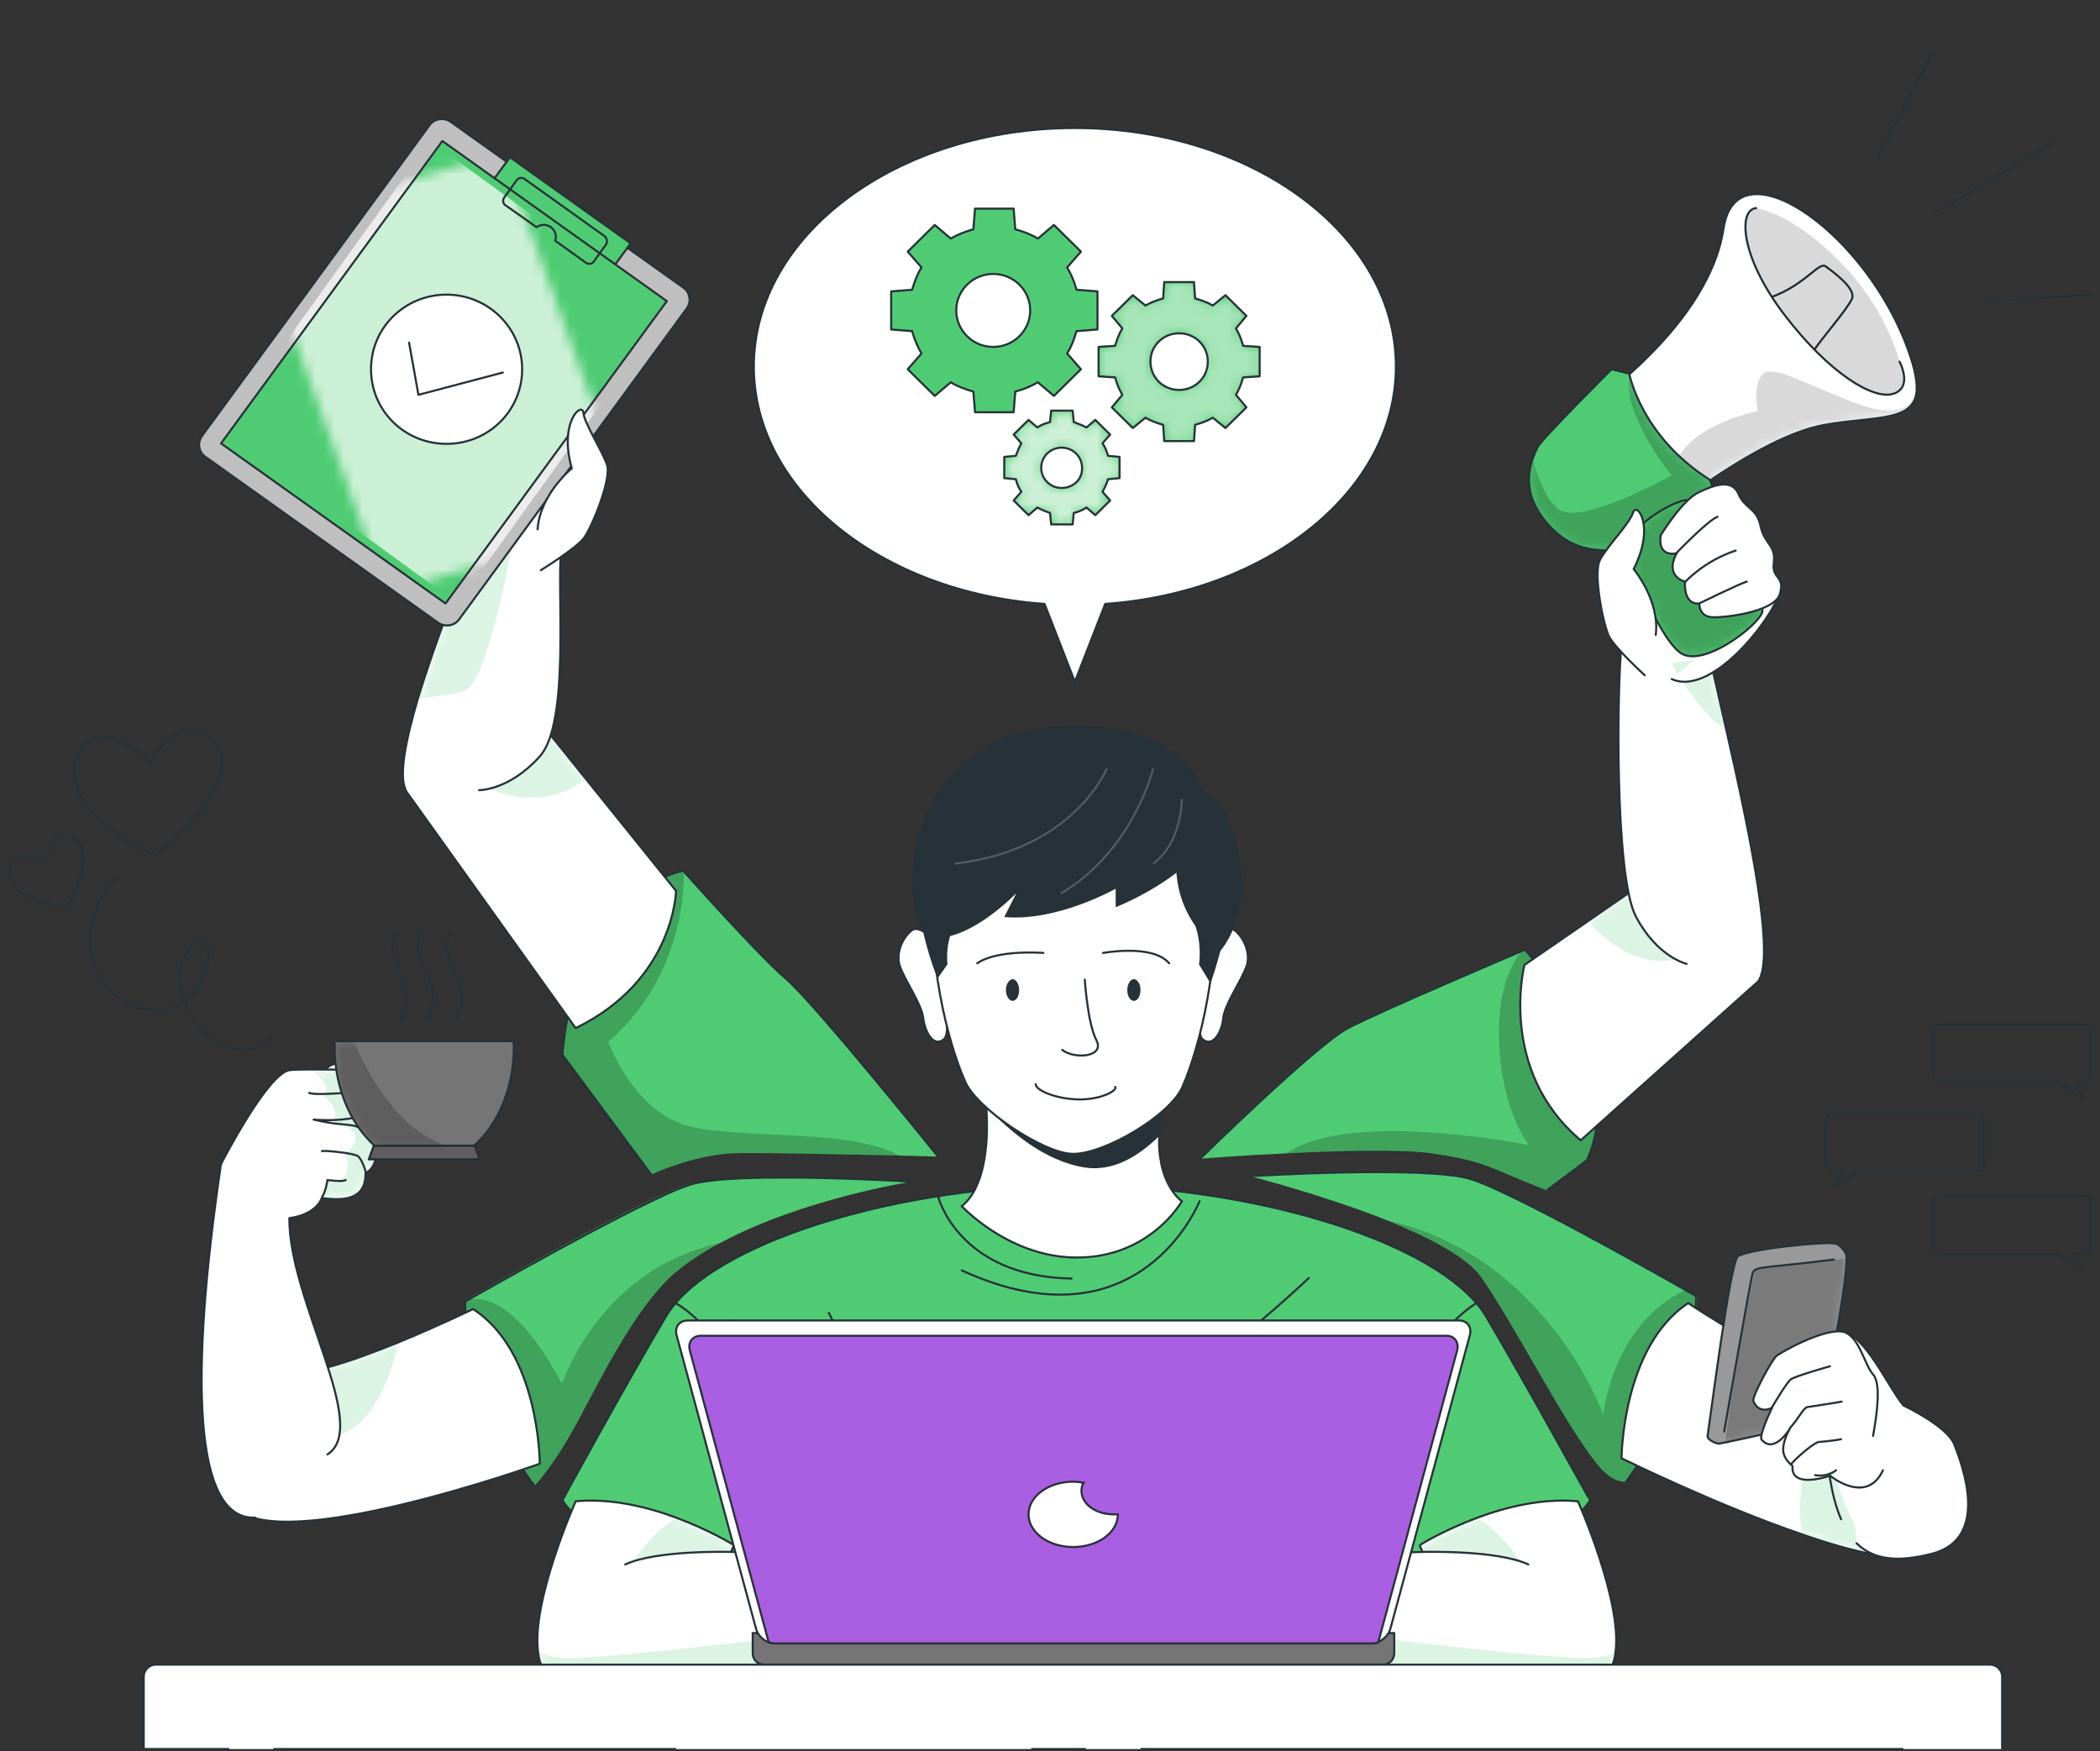 <svg width="223" height="186" viewBox="0 0 223 186" fill="none" xmlns="http://www.w3.org/2000/svg">
<rect x="0" y="0" width="223" height="186" fill="#333333" stroke="none"/>
<path d="M209.915 118.28H194.626C194.216 118.28 193.865 118.627 193.865 119.032V123.658C193.865 124.063 194.216 124.41 194.626 124.41H195.622C195.271 125.046 194.685 126.087 194.802 126.087C194.978 126.087 196.559 124.931 197.321 124.41H209.915C210.325 124.41 210.676 124.063 210.676 123.658V119.032C210.676 118.627 210.325 118.28 209.915 118.28Z" stroke="#263238" stroke-width="0.22" stroke-miterlimit="10" stroke-linecap="round" stroke-linejoin="round"/>
<path d="M205.99 127.071H221.278C221.688 127.071 222.04 127.418 222.04 127.822V132.449C222.04 132.854 221.688 133.201 221.278 133.201H220.282C220.634 133.837 221.22 134.878 221.103 134.878C220.927 134.878 219.345 133.722 218.584 133.201H205.99C205.58 133.201 205.228 132.854 205.228 132.449V127.822C205.228 127.418 205.58 127.071 205.99 127.071Z" stroke="#263238" stroke-width="0.22" stroke-miterlimit="10" stroke-linecap="round" stroke-linejoin="round"/>
<path d="M205.99 108.795H221.278C221.688 108.795 222.04 109.142 222.04 109.547V114.173C222.04 114.578 221.688 114.925 221.278 114.925H220.282C220.634 115.561 221.22 116.602 221.103 116.602C220.927 116.602 219.345 115.446 218.584 114.925H205.99C205.58 114.925 205.228 114.578 205.228 114.173V109.547C205.228 109.084 205.58 108.795 205.99 108.795Z" stroke="#263238" stroke-width="0.22" stroke-miterlimit="10" stroke-linecap="round" stroke-linejoin="round"/>
<path d="M23.521 81.67C23.931 79.241 22.116 77.506 19.948 77.506C17.839 77.506 16.023 80.976 16.023 80.976C16.023 80.976 13.563 78.547 11.337 78.316C9.053 78.084 7.178 80.456 8.174 83.521C9.638 87.974 16.433 90.866 16.433 90.866C16.433 90.866 22.643 86.586 23.521 81.67Z" stroke="#263238" stroke-width="0.22" stroke-miterlimit="10" stroke-linecap="round" stroke-linejoin="round"/>
<path d="M8.76 90.287C8.467 89.015 7.178 88.552 6.124 88.957C5.128 89.362 4.894 91.444 4.894 91.444C4.894 91.444 3.195 90.75 2.082 91.097C0.91 91.444 0.5 93.006 1.613 94.278C3.254 96.129 7.178 96.187 7.178 96.187C7.178 96.187 9.346 92.832 8.76 90.287Z" stroke="#263238" stroke-width="0.22" stroke-miterlimit="10" stroke-linecap="round" stroke-linejoin="round"/>
<path d="M12.509 93.121C6.651 99.079 10.459 107.407 16.668 107.291C23.638 107.175 23.111 95.955 19.831 101.161C16.551 106.308 24.751 115.041 29.086 110.009" stroke="#263238" stroke-width="0.22" stroke-miterlimit="10" stroke-linecap="round" stroke-linejoin="round"/>
<path d="M148.232 38.93C148.232 24.934 132.944 13.598 114.14 13.598C95.337 13.598 80.048 24.934 80.048 38.93C80.048 52.116 93.638 62.931 110.919 64.146L114.14 72.416L117.362 64.146C134.642 62.931 148.232 52.116 148.232 38.93Z" fill="white" stroke="#263238" stroke-width="0.22" stroke-miterlimit="10" stroke-linecap="round" stroke-linejoin="round"/>
<path d="M116.542 34.997V30.949L114.316 30.775C114.082 29.908 113.731 29.098 113.32 28.404L114.785 26.727L111.915 23.893L110.216 25.339C109.454 24.876 108.634 24.587 107.814 24.355L107.638 22.158H103.538L103.362 24.355C102.484 24.587 101.664 24.934 100.961 25.339L99.262 23.893L96.392 26.727L97.856 28.404C97.387 29.156 97.094 29.965 96.86 30.775L94.634 30.949V34.997L96.86 35.171C97.094 36.038 97.446 36.848 97.856 37.542L96.392 39.219L99.262 42.053L100.961 40.607C101.722 41.07 102.542 41.359 103.362 41.59L103.538 43.788H107.638L107.814 41.59C108.693 41.359 109.513 41.012 110.216 40.607L111.915 42.053L114.785 39.219L113.32 37.542C113.789 36.79 114.082 35.98 114.316 35.171L116.542 34.997ZM105.471 36.848C103.304 36.848 101.546 35.113 101.546 32.973C101.546 30.833 103.304 29.098 105.471 29.098C107.638 29.098 109.396 30.833 109.396 32.973C109.396 35.113 107.638 36.848 105.471 36.848Z" fill="#4FCC73" stroke="#263238" stroke-width="0.22" stroke-miterlimit="10" stroke-linecap="round" stroke-linejoin="round"/>
<path d="M133.764 39.971V36.848L132.007 36.732C131.831 36.096 131.597 35.46 131.245 34.882L132.358 33.551L130.132 31.354L128.785 32.452C128.199 32.105 127.555 31.874 126.911 31.701L126.794 29.965H123.63L123.513 31.701C122.869 31.874 122.225 32.105 121.639 32.452L120.291 31.354L118.066 33.551L119.178 34.882C118.827 35.46 118.593 36.096 118.417 36.732L116.66 36.848V39.971L118.417 40.087C118.593 40.723 118.827 41.359 119.178 41.937L118.066 43.268L120.291 45.465L121.639 44.367C122.225 44.714 122.869 44.945 123.513 45.118L123.63 46.853H126.794L126.911 45.118C127.555 44.945 128.199 44.714 128.785 44.367L130.132 45.465L132.358 43.268L131.245 41.937C131.597 41.359 131.831 40.723 132.007 40.087L133.764 39.971ZM125.212 41.417C123.513 41.417 122.166 40.087 122.166 38.409C122.166 36.732 123.513 35.402 125.212 35.402C126.911 35.402 128.258 36.732 128.258 38.409C128.258 40.087 126.911 41.417 125.212 41.417Z" fill="#4FCC73"/>
<mask id="mask0_884_3287" style="mask-type:luminance" maskUnits="userSpaceOnUse" x="116" y="29" width="18" height="18">
<path d="M133.764 39.971V36.848L132.007 36.732C131.831 36.096 131.597 35.46 131.245 34.882L132.358 33.551L130.132 31.354L128.785 32.452C128.199 32.105 127.555 31.874 126.911 31.701L126.794 29.965H123.63L123.513 31.701C122.869 31.874 122.225 32.105 121.639 32.452L120.291 31.354L118.066 33.551L119.178 34.882C118.827 35.46 118.593 36.096 118.417 36.732L116.66 36.848V39.971L118.417 40.087C118.593 40.723 118.827 41.359 119.178 41.937L118.066 43.268L120.291 45.465L121.639 44.367C122.225 44.714 122.869 44.945 123.513 45.118L123.63 46.853H126.794L126.911 45.118C127.555 44.945 128.199 44.714 128.785 44.367L130.132 45.465L132.358 43.268L131.245 41.937C131.597 41.359 131.831 40.723 132.007 40.087L133.764 39.971ZM125.212 41.417C123.513 41.417 122.166 40.087 122.166 38.409C122.166 36.732 123.513 35.402 125.212 35.402C126.911 35.402 128.258 36.732 128.258 38.409C128.258 40.087 126.911 41.417 125.212 41.417Z" fill="white"/>
</mask>
<g mask="url(#mask0_884_3287)">
<path opacity="0.5" d="M133.764 39.971V36.848L132.007 36.732C131.831 36.096 131.597 35.46 131.245 34.882L132.358 33.551L130.132 31.354L128.785 32.452C128.199 32.105 127.555 31.874 126.911 31.701L126.794 29.965H123.63L123.513 31.701C122.869 31.874 122.225 32.105 121.639 32.452L120.291 31.354L118.066 33.551L119.178 34.882C118.827 35.46 118.593 36.096 118.417 36.732L116.66 36.848V39.971L118.417 40.087C118.593 40.723 118.827 41.359 119.178 41.937L118.066 43.268L120.291 45.465L121.639 44.367C122.225 44.714 122.869 44.945 123.513 45.118L123.63 46.853H126.794L126.911 45.118C127.555 44.945 128.199 44.714 128.785 44.367L130.132 45.465L132.358 43.268L131.245 41.937C131.597 41.359 131.831 40.723 132.007 40.087L133.764 39.971ZM125.212 41.417C123.513 41.417 122.166 40.087 122.166 38.409C122.166 36.732 123.513 35.402 125.212 35.402C126.911 35.402 128.258 36.732 128.258 38.409C128.258 40.087 126.911 41.417 125.212 41.417Z" fill="white"/>
</g>
<path d="M133.764 39.971V36.848L132.007 36.732C131.831 36.096 131.597 35.46 131.245 34.882L132.358 33.551L130.132 31.354L128.785 32.452C128.199 32.105 127.555 31.874 126.911 31.701L126.794 29.965H123.63L123.513 31.701C122.869 31.874 122.225 32.105 121.639 32.452L120.291 31.354L118.066 33.551L119.178 34.882C118.827 35.46 118.593 36.096 118.417 36.732L116.66 36.848V39.971L118.417 40.087C118.593 40.723 118.827 41.359 119.178 41.937L118.066 43.268L120.291 45.465L121.639 44.367C122.225 44.714 122.869 44.945 123.513 45.118L123.63 46.853H126.794L126.911 45.118C127.555 44.945 128.199 44.714 128.785 44.367L130.132 45.465L132.358 43.268L131.245 41.937C131.597 41.359 131.831 40.723 132.007 40.087L133.764 39.971ZM125.212 41.417C123.513 41.417 122.166 40.087 122.166 38.409C122.166 36.732 123.513 35.402 125.212 35.402C126.911 35.402 128.258 36.732 128.258 38.409C128.258 40.087 126.911 41.417 125.212 41.417Z" stroke="#263238" stroke-width="0.22" stroke-miterlimit="10" stroke-linecap="round" stroke-linejoin="round"/>
<path d="M118.886 50.786V48.531L117.656 48.415C117.538 47.952 117.363 47.489 117.07 47.085L117.89 46.159L116.308 44.598L115.371 45.407C114.961 45.176 114.492 45.002 114.024 44.829L113.907 43.614H111.622L111.505 44.829C111.036 44.945 110.568 45.118 110.158 45.407L109.22 44.598L107.639 46.159L108.459 47.085C108.225 47.489 108.049 47.952 107.873 48.415L106.643 48.531V50.786L107.873 50.902C107.99 51.364 108.166 51.827 108.459 52.232L107.639 53.157L109.22 54.719L110.158 53.909C110.568 54.141 111.036 54.314 111.505 54.487L111.622 55.702H113.907L114.024 54.487C114.492 54.372 114.961 54.198 115.371 53.909L116.308 54.719L117.89 53.157L117.07 52.232C117.304 51.827 117.538 51.364 117.656 50.902L118.886 50.786ZM112.735 51.827C111.505 51.827 110.568 50.844 110.568 49.687C110.568 48.473 111.564 47.547 112.735 47.547C113.965 47.547 114.902 48.531 114.902 49.687C114.961 50.902 113.965 51.827 112.735 51.827Z" fill="#4FCC73"/>
<mask id="mask1_884_3287" style="mask-type:luminance" maskUnits="userSpaceOnUse" x="106" y="43" width="13" height="13">
<path d="M118.886 50.786V48.531L117.656 48.415C117.538 47.952 117.363 47.489 117.07 47.085L117.89 46.159L116.308 44.598L115.371 45.407C114.961 45.176 114.492 45.002 114.024 44.829L113.907 43.614H111.622L111.505 44.829C111.036 44.945 110.568 45.118 110.158 45.407L109.22 44.598L107.639 46.159L108.459 47.085C108.225 47.489 108.049 47.952 107.873 48.415L106.643 48.531V50.786L107.873 50.902C107.99 51.364 108.166 51.827 108.459 52.232L107.639 53.157L109.22 54.719L110.158 53.909C110.568 54.141 111.036 54.314 111.505 54.487L111.622 55.702H113.907L114.024 54.487C114.492 54.372 114.961 54.198 115.371 53.909L116.308 54.719L117.89 53.157L117.07 52.232C117.304 51.827 117.538 51.364 117.656 50.902L118.886 50.786ZM112.735 51.827C111.505 51.827 110.568 50.844 110.568 49.687C110.568 48.473 111.564 47.547 112.735 47.547C113.965 47.547 114.902 48.531 114.902 49.687C114.961 50.902 113.965 51.827 112.735 51.827Z" fill="white"/>
</mask>
<g mask="url(#mask1_884_3287)">
<path opacity="0.7" d="M118.886 50.786V48.531L117.656 48.415C117.538 47.952 117.363 47.489 117.07 47.085L117.89 46.159L116.308 44.598L115.371 45.407C114.961 45.176 114.492 45.002 114.024 44.829L113.907 43.614H111.622L111.505 44.829C111.036 44.945 110.568 45.118 110.158 45.407L109.22 44.598L107.639 46.159L108.459 47.085C108.225 47.489 108.049 47.952 107.873 48.415L106.643 48.531V50.786L107.873 50.902C107.99 51.364 108.166 51.827 108.459 52.232L107.639 53.157L109.22 54.719L110.158 53.909C110.568 54.141 111.036 54.314 111.505 54.487L111.622 55.702H113.907L114.024 54.487C114.492 54.372 114.961 54.198 115.371 53.909L116.308 54.719L117.89 53.157L117.07 52.232C117.304 51.827 117.538 51.364 117.656 50.902L118.886 50.786ZM112.735 51.827C111.505 51.827 110.568 50.844 110.568 49.687C110.568 48.473 111.564 47.547 112.735 47.547C113.965 47.547 114.902 48.531 114.902 49.687C114.961 50.902 113.965 51.827 112.735 51.827Z" fill="white"/>
</g>
<path d="M118.886 50.786V48.531L117.656 48.415C117.538 47.952 117.363 47.489 117.07 47.085L117.89 46.159L116.308 44.598L115.371 45.407C114.961 45.176 114.492 45.002 114.024 44.829L113.907 43.614H111.622L111.505 44.829C111.036 44.945 110.568 45.118 110.158 45.407L109.22 44.598L107.639 46.159L108.459 47.085C108.225 47.489 108.049 47.952 107.873 48.415L106.643 48.531V50.786L107.873 50.902C107.99 51.364 108.166 51.827 108.459 52.232L107.639 53.157L109.22 54.719L110.158 53.909C110.568 54.141 111.036 54.314 111.505 54.487L111.622 55.702H113.907L114.024 54.487C114.492 54.372 114.961 54.198 115.371 53.909L116.308 54.719L117.89 53.157L117.07 52.232C117.304 51.827 117.538 51.364 117.656 50.902L118.886 50.786ZM112.735 51.827C111.505 51.827 110.568 50.844 110.568 49.687C110.568 48.473 111.564 47.547 112.735 47.547C113.965 47.547 114.902 48.531 114.902 49.687C114.961 50.902 113.965 51.827 112.735 51.827Z" stroke="#263238" stroke-width="0.22" stroke-miterlimit="10" stroke-linecap="round" stroke-linejoin="round"/>
<path d="M168.442 123.311L164.283 126.435C157.781 123.948 158.191 123.427 152.04 122.502C148.818 122.039 142.199 122.213 136.576 122.502C131.538 122.733 127.32 123.08 127.32 123.08C127.32 123.08 139.68 110.935 143.078 109.142C146.417 107.349 161.412 101.045 161.881 100.814C161.881 100.814 173.128 113.248 168.442 123.311Z" fill="#4FCC73"/>
<path opacity="0.2" d="M168.442 123.311L164.283 126.435C157.781 123.948 158.191 123.427 152.041 122.502C148.819 122.039 142.2 122.213 136.576 122.502C143.547 117.759 162.35 121.634 162.35 121.634C162.35 121.634 159.421 117.991 159.187 110.53C158.953 103.416 161.647 100.987 161.882 100.814C161.882 100.814 173.128 113.248 168.442 123.311Z" fill="black"/>
<path d="M127.379 123.138C127.379 123.138 139.739 110.993 143.137 109.2C146.534 107.407 161.94 100.871 161.94 100.871C161.94 100.871 173.187 113.248 168.501 123.254L164.342 126.377" stroke="#263238" stroke-width="0.22" stroke-miterlimit="10" stroke-linecap="round" stroke-linejoin="round"/>
<path d="M186.718 104.226L167.856 121.114C159.011 113.653 161.881 102.491 161.881 102.491L168.676 97.806L176.877 92.138C176.877 92.138 181.329 94.162 184.375 97.112C186.484 99.136 187.948 101.623 186.718 104.226Z" fill="white"/>
<mask id="mask2_884_3287" style="mask-type:luminance" maskUnits="userSpaceOnUse" x="161" y="92" width="27" height="30">
<path d="M186.718 104.226L167.856 121.114C159.011 113.653 161.881 102.491 161.881 102.491L168.676 97.806L176.877 92.138C176.877 92.138 181.329 94.162 184.375 97.112C186.484 99.136 187.948 101.623 186.718 104.226Z" fill="white"/>
</mask>
<g mask="url(#mask2_884_3287)">
<path opacity="0.2" d="M184.316 97.054C184.024 97.922 183.438 98.789 182.383 99.657C176.291 104.631 171.312 100.871 168.618 97.806L176.819 92.138C176.819 92.138 181.27 94.162 184.316 97.054Z" fill="#4FCC73"/>
</g>
<path d="M186.718 104.226L167.856 121.114C159.011 113.653 161.881 102.491 161.881 102.491L168.676 97.806L176.877 92.138C176.877 92.138 181.329 94.162 184.375 97.112C186.484 99.136 187.948 101.623 186.718 104.226Z" stroke="#263238" stroke-width="0.22" stroke-miterlimit="10" stroke-linecap="round" stroke-linejoin="round"/>
<path d="M179.103 102.375C179.103 102.375 175.998 101.681 173.714 97.344C171.429 93.006 171.722 72.59 172.191 68.542C172.718 64.493 180.567 62.238 180.919 66.344C180.977 66.98 181.212 68.195 181.563 69.814C182.032 71.896 182.676 74.73 183.379 77.795C185.722 88.148 188.651 101.855 186.659 104.284" fill="white"/>
<mask id="mask3_884_3287" style="mask-type:luminance" maskUnits="userSpaceOnUse" x="171" y="64" width="17" height="41">
<path d="M179.103 102.375C179.103 102.375 175.998 101.681 173.714 97.344C171.429 93.006 171.722 72.59 172.191 68.542C172.718 64.493 180.567 62.238 180.919 66.344C180.977 66.98 181.212 68.195 181.563 69.814C182.032 71.896 182.676 74.73 183.379 77.795C185.722 88.148 188.651 101.855 186.659 104.284" fill="white"/>
</mask>
<g mask="url(#mask3_884_3287)">
<path opacity="0.2" d="M183.438 77.737C179.982 75.193 177.521 70.45 177.521 70.45L181.622 69.814C182.091 71.896 182.735 74.672 183.438 77.737Z" fill="#4FCC73"/>
</g>
<path d="M179.103 102.375C179.103 102.375 175.998 101.681 173.714 97.344C171.429 93.006 171.722 72.59 172.191 68.542C172.718 64.493 180.567 62.238 180.919 66.344C180.977 66.98 181.212 68.195 181.563 69.814C182.032 71.896 182.676 74.73 183.379 77.795C185.722 88.148 188.651 101.855 186.659 104.284" stroke="#263238" stroke-width="0.22" stroke-miterlimit="10" stroke-linecap="round" stroke-linejoin="round"/>
<path d="M203.53 41.417C203.53 41.417 203.53 41.475 203.53 41.532C203.237 44.829 199.137 44.193 193.806 45.118C189.706 45.812 184.375 49.051 180.451 51.827C177.346 53.967 175.179 55.818 175.179 55.818C175.179 55.818 170.668 52.868 166.626 44.656C166.626 44.656 181.329 35.518 183.028 24.24C184.375 15.391 197.38 24.066 202.242 36.154C203.179 38.525 203.589 40.202 203.53 41.417Z" fill="white"/>
<mask id="mask4_884_3287" style="mask-type:luminance" maskUnits="userSpaceOnUse" x="166" y="20" width="38" height="36">
<path d="M203.53 41.417C203.53 41.417 203.53 41.475 203.53 41.532C203.237 44.829 199.137 44.193 193.806 45.118C189.706 45.812 184.375 49.051 180.451 51.827C177.346 53.967 175.179 55.818 175.179 55.818C175.179 55.818 170.668 52.868 166.626 44.656C166.626 44.656 181.329 35.518 183.028 24.24C184.375 15.391 197.38 24.066 202.242 36.154C203.179 38.525 203.589 40.202 203.53 41.417Z" fill="white"/>
</mask>
<g mask="url(#mask4_884_3287)">
<path opacity="0.15" d="M203.471 41.532C203.178 44.829 199.078 44.193 193.747 45.118C189.647 45.812 184.316 49.051 180.391 51.827C178.634 50.786 177.638 49.803 178.048 48.935C179.864 44.945 186.659 43.672 186.659 43.672C186.659 43.672 186.073 41.07 187.128 39.797C188.182 38.525 192.107 41.07 197.672 43.036C202.651 44.771 203.412 42.053 203.471 41.532Z" fill="black"/>
</g>
<path d="M203.53 41.417C203.53 41.417 203.53 41.475 203.53 41.532C203.237 44.829 199.137 44.193 193.806 45.118C189.706 45.812 184.375 49.051 180.451 51.827C177.346 53.967 175.179 55.818 175.179 55.818C175.179 55.818 170.668 52.868 166.626 44.656C166.626 44.656 181.329 35.518 183.028 24.24C184.375 15.391 197.38 24.066 202.242 36.154C203.179 38.525 203.589 40.202 203.53 41.417Z" stroke="#263238" stroke-width="0.22" stroke-miterlimit="10" stroke-linecap="round" stroke-linejoin="round"/>
<path d="M188.183 31.527C191.756 30.197 193.162 27.768 193.865 28.288C194.568 28.809 197.086 30.602 196.676 31.701C196.266 32.742 193.045 36.443 192.693 37.137" stroke="#263238" stroke-width="0.22" stroke-miterlimit="10" stroke-linecap="round" stroke-linejoin="round"/>
<path d="M186.484 22.1C184.551 22.273 184.785 27.305 189.53 33.493C194.274 39.682 198.961 42.516 201.069 41.822C203.178 41.128 201.714 38.409 201.714 38.409" stroke="#263238" stroke-width="0.22" stroke-miterlimit="10" stroke-linecap="round" stroke-linejoin="round"/>
<path d="M181.915 51.827C181.915 51.827 172.894 58.536 170.961 58.478C169.028 58.42 166.392 58.363 163.873 55.066C161.94 52.521 162.233 50.266 162.76 48.704C162.935 48.242 163.111 47.837 163.287 47.49C163.697 46.622 171.136 39.219 171.136 39.219L173.011 39.682C173.011 39.682 174.241 46.333 181.563 50.96L181.915 51.827Z" fill="#4FCC73"/>
<mask id="mask5_884_3287" style="mask-type:luminance" maskUnits="userSpaceOnUse" x="162" y="39" width="20" height="20">
<path d="M181.915 51.827C181.915 51.827 172.894 58.536 170.961 58.478C169.028 58.42 166.392 58.363 163.873 55.066C161.94 52.521 162.233 50.266 162.76 48.704C162.935 48.242 163.111 47.837 163.287 47.49C163.697 46.622 171.136 39.219 171.136 39.219L173.011 39.682C173.011 39.682 174.241 46.333 181.563 50.96L181.915 51.827Z" fill="white"/>
</mask>
<g mask="url(#mask5_884_3287)">
<path opacity="0.2" d="M181.915 51.827C181.915 51.827 172.894 58.536 170.961 58.478C169.028 58.42 166.392 58.363 163.873 55.066C161.94 52.521 162.233 50.266 162.76 48.704C163.228 50.497 164.107 53.1 165.571 54.141C167.915 55.818 177.521 50.497 177.521 50.497C177.521 50.497 172.191 44.02 173.011 39.74C173.011 39.74 174.241 46.391 181.563 51.017L181.915 51.827Z" fill="black"/>
</g>
<path d="M181.915 51.827C181.915 51.827 172.894 58.536 170.961 58.478C169.027 58.42 166.392 58.363 163.873 55.066C161.94 52.521 162.233 50.266 162.76 48.704C162.935 48.242 163.111 47.837 163.287 47.49C163.697 46.622 171.136 39.219 171.136 39.219L173.011 39.682C173.011 39.682 174.241 46.333 181.563 50.96L181.915 51.827Z" stroke="#263238" stroke-width="0.22" stroke-miterlimit="10" stroke-linecap="round" stroke-linejoin="round"/>
<path opacity="0.15" d="M186.484 22.1C184.551 22.273 184.785 27.305 189.53 33.493C194.274 39.682 198.961 42.516 201.069 41.822C203.178 41.128 201.714 38.409 201.714 38.409C201.714 38.409 200.425 33.089 195.797 28.23C190.408 22.563 186.484 22.1 186.484 22.1Z" fill="black"/>
<path d="M189.178 62.238C188.944 64.782 182.032 74.152 177.521 72.127L189.178 62.238Z" fill="white"/>
<path d="M189.178 62.238C188.944 64.782 182.032 74.152 177.521 72.127" stroke="#263238" stroke-width="0.22" stroke-miterlimit="10" stroke-linecap="round" stroke-linejoin="round"/>
<path d="M172.308 57.726C172.308 57.726 175.881 67.558 178.458 69.351C181.036 71.144 187.713 65.65 187.128 64.724C186.542 63.799 180.098 57.9 179.044 53.099C179.044 53.099 175.998 53.562 172.308 57.726Z" fill="#4FCC73"/>
<mask id="mask6_884_3287" style="mask-type:luminance" maskUnits="userSpaceOnUse" x="172" y="53" width="16" height="17">
<path d="M172.308 57.726C172.308 57.726 175.881 67.558 178.458 69.351C181.036 71.144 187.713 65.65 187.128 64.724C186.542 63.799 180.098 57.9 179.044 53.099C179.044 53.099 175.998 53.562 172.308 57.726Z" fill="white"/>
</mask>
<g mask="url(#mask6_884_3287)">
<path opacity="0.2" d="M172.308 57.726C172.308 57.726 175.881 67.558 178.458 69.351C181.036 71.144 187.713 65.65 187.128 64.724C186.542 63.799 180.098 57.9 179.044 53.099C179.044 53.099 175.998 53.562 172.308 57.726Z" fill="black"/>
</g>
<path d="M172.308 57.726C172.308 57.726 175.881 67.558 178.458 69.351C181.036 71.144 187.713 65.65 187.128 64.724C186.542 63.799 180.098 57.9 179.044 53.099C179.044 53.099 175.998 53.562 172.308 57.726Z" stroke="#263238" stroke-width="0.22" stroke-miterlimit="10" stroke-linecap="round" stroke-linejoin="round"/>
<path d="M189.002 63.105C189.588 61.081 188.124 61.601 188.358 59.751C188.592 57.842 187.362 57.842 186.952 55.876C186.542 53.909 185.312 54.083 184.609 52.463C183.906 50.844 182.09 51.48 180.391 52.29C178.634 53.1 176.35 56.859 176.35 56.859C175.998 59.288 178.048 58.767 178.048 58.767C176.701 61.254 178.927 61.775 178.927 61.775C178.81 64.435 180.45 64.088 180.45 64.088C180.45 64.088 180.391 65.361 181.622 65.534C182.383 65.708 188.417 65.129 189.002 63.105Z" fill="white" stroke="#263238" stroke-width="0.22" stroke-miterlimit="10" stroke-linecap="round" stroke-linejoin="round"/>
<path d="M178.049 58.71C178.049 58.71 181.388 55.239 182.384 54.892" stroke="#263238" stroke-width="0.22" stroke-miterlimit="10" stroke-linecap="round" stroke-linejoin="round"/>
<path d="M178.985 61.775C178.985 61.775 180.977 59.577 184.316 58.478" stroke="#263238" stroke-width="0.22" stroke-miterlimit="10" stroke-linecap="round" stroke-linejoin="round"/>
<path d="M180.45 64.088C180.45 64.088 184.844 61.948 185.488 61.775" stroke="#263238" stroke-width="0.22" stroke-miterlimit="10" stroke-linecap="round" stroke-linejoin="round"/>
<path d="M174.651 71.722C174.651 71.722 171.43 68.773 170.844 67.558C170.258 66.344 169.145 60.907 169.907 59.461C170.668 58.016 173.07 55.587 173.421 54.43C173.773 53.273 175.823 55.818 173.48 60.445C173.48 60.445 176.291 63.799 175.823 67.443" fill="white"/>
<path d="M174.651 71.722C174.651 71.722 171.43 68.773 170.844 67.558C170.258 66.344 169.145 60.907 169.907 59.461C170.668 58.016 173.07 55.587 173.421 54.43C173.773 53.273 175.823 55.818 173.48 60.445C173.48 60.445 176.291 63.799 175.823 67.443" stroke="#263238" stroke-width="0.22" stroke-miterlimit="10" stroke-linecap="round" stroke-linejoin="round"/>
<path d="M172.777 157.318C172.777 157.318 171.488 157.839 169.614 155.526C166.099 151.188 160.827 140.72 157.312 135.688C155.848 133.548 151.689 131.408 147.296 129.615C140.442 126.897 132.769 124.931 132.769 124.931C132.769 124.931 151.455 123.774 156.258 125.22C160.359 126.434 174.944 134.647 179.103 137.018C179.806 137.423 180.216 137.654 180.216 137.654C180.216 137.654 180.743 146.388 172.777 157.318Z" fill="#4FCC73"/>
<path opacity="0.2" d="M172.777 157.318C172.777 157.318 171.488 157.839 169.613 155.526C166.099 151.188 160.827 140.72 157.312 135.688C155.848 133.548 151.689 131.408 147.295 129.615C164.283 133.433 170.258 150.263 170.258 150.263C170.258 150.263 171.136 140.72 178.986 137.018C179.689 137.423 180.099 137.655 180.099 137.655C180.099 137.655 180.743 146.388 172.777 157.318Z" fill="black"/>
<path d="M132.71 124.931C132.71 124.931 151.396 123.774 156.141 125.22C160.944 126.666 180.099 137.654 180.099 137.654C180.099 137.654 180.743 146.388 172.718 157.318" stroke="#263238" stroke-width="0.22" stroke-miterlimit="10" stroke-linecap="round" stroke-linejoin="round"/>
<path d="M203.94 164.837C203.003 165.473 201.129 165.473 198.786 165.068C196.618 164.664 194.041 163.912 191.405 162.986C182.384 159.921 172.191 154.889 172.191 154.889C172.191 154.889 172.25 143.033 179.279 138.406C179.279 138.406 188.417 144.595 194.334 146.156C199.254 147.429 203.94 164.837 203.94 164.837Z" fill="white"/>
<mask id="mask7_884_3287" style="mask-type:luminance" maskUnits="userSpaceOnUse" x="172" y="138" width="32" height="28">
<path d="M203.94 164.837C203.003 165.473 201.129 165.473 198.786 165.068C196.618 164.664 194.041 163.912 191.405 162.986C182.384 159.921 172.191 154.889 172.191 154.889C172.191 154.889 172.25 143.033 179.279 138.406C179.279 138.406 188.417 144.595 194.334 146.156C199.254 147.429 203.94 164.837 203.94 164.837Z" fill="white"/>
</mask>
<g mask="url(#mask7_884_3287)">
<path opacity="0.2" d="M198.785 165.011C196.617 164.606 194.04 163.854 191.404 162.929C190.115 156.914 193.923 150.263 193.923 150.263C194.04 156.682 196.559 161.772 198.785 165.011Z" fill="#4FCC73"/>
</g>
<path d="M203.94 164.837C203.003 165.473 201.129 165.473 198.786 165.068C196.618 164.664 194.041 163.912 191.405 162.986C182.384 159.921 172.191 154.889 172.191 154.889C172.191 154.889 172.25 143.033 179.279 138.406C179.279 138.406 188.417 144.595 194.334 146.156C199.254 147.429 203.94 164.837 203.94 164.837Z" stroke="#263238" stroke-width="0.22" stroke-miterlimit="10" stroke-linecap="round" stroke-linejoin="round"/>
<path d="M195.505 161.367C194.977 160.152 194.567 158.591 194.274 156.682L195.505 161.367Z" fill="white"/>
<path d="M195.505 161.367C194.977 160.152 194.567 158.591 194.274 156.682" stroke="#263238" stroke-width="0.22" stroke-miterlimit="10" stroke-linecap="round" stroke-linejoin="round"/>
<path d="M195.505 141.356C198.082 141.761 200.484 147.313 202.124 149.279C202.124 149.279 206.693 151.419 207.513 153.386C208.275 155.352 211.438 163.333 205.229 165.011C201.655 165.936 199.02 165.762 197.145 163.912" fill="white"/>
<path d="M195.505 141.356C198.082 141.761 200.484 147.313 202.124 149.279C202.124 149.279 206.693 151.419 207.513 153.386C208.275 155.352 211.438 163.333 205.229 165.011C201.655 165.936 199.02 165.762 197.145 163.912" stroke="#263238" stroke-width="0.22" stroke-miterlimit="10" stroke-linecap="round" stroke-linejoin="round"/>
<path d="M196.091 133.49V133.664C196.091 135.341 195.563 138.753 194.45 144.71C193.396 150.32 193.22 150.725 192.576 151.014C191.756 151.361 185.722 152.692 183.204 153.212C182.969 153.27 182.794 153.27 182.618 153.328C182.266 153.386 181.271 152.923 181.329 152.518C181.622 150.667 183.731 134.011 184.551 133.433C185.84 132.623 194.04 131.813 194.978 132.102C195.446 132.276 196.091 133.028 196.091 133.49Z" fill="#999999"/>
<mask id="mask8_884_3287" style="mask-type:luminance" maskUnits="userSpaceOnUse" x="181" y="132" width="16" height="22">
<path d="M196.091 133.49V133.664C196.091 135.341 195.563 138.753 194.45 144.71C193.396 150.32 193.22 150.725 192.576 151.014C191.756 151.361 185.722 152.692 183.204 153.212C182.969 153.27 182.794 153.27 182.618 153.328C182.266 153.386 181.271 152.923 181.329 152.518C181.622 150.667 183.731 134.011 184.551 133.433C185.84 132.623 194.04 131.813 194.978 132.102C195.446 132.276 196.091 133.028 196.091 133.49Z" fill="white"/>
</mask>
<g mask="url(#mask8_884_3287)">
<path opacity="0.2" d="M196.091 133.664C196.091 135.341 195.564 138.753 194.451 144.71C193.397 150.32 193.221 150.725 192.576 151.014C191.756 151.361 185.723 152.692 183.204 153.212C183.497 150.783 184.434 144.074 186.367 134.821L196.091 133.664Z" fill="black"/>
</g>
<path d="M196.091 133.49V133.664C196.091 135.341 195.563 138.753 194.45 144.71C193.396 150.32 193.22 150.725 192.576 151.014C191.756 151.361 185.722 152.692 183.204 153.212C182.969 153.27 182.794 153.27 182.618 153.328C182.266 153.386 181.271 152.923 181.329 152.518C181.622 150.667 183.731 134.011 184.551 133.433C185.84 132.623 194.04 131.813 194.978 132.102C195.446 132.276 196.091 133.028 196.091 133.49Z" stroke="#263238" stroke-width="0.22" stroke-miterlimit="10" stroke-linecap="round" stroke-linejoin="round"/>
<path d="M183.086 152.055C183.086 152.055 185.84 136.324 186.074 135.399C186.308 134.416 186.542 134.821 194.743 133.78" stroke="#263238" stroke-width="0.22" stroke-miterlimit="10" stroke-linecap="round" stroke-linejoin="round"/>
<path d="M194.333 156.74C194.333 156.74 190.116 158.244 190.35 155.699C190.35 155.699 189.354 155.005 189.354 153.964C189.354 152.923 190.057 151.766 190.057 151.766C190.057 151.766 188.417 154.485 187.07 152.923C186.718 152.518 188.183 149.511 188.183 149.511C188.183 149.511 186.835 150.32 186.191 148.817C186.015 148.354 188.241 144.248 188.71 143.959C190.35 142.917 194.626 140.778 196.091 141.587C197.555 142.397 198.024 145 198.902 145.983C199.781 146.966 199.312 150.205 198.902 152.518" fill="white"/>
<path d="M194.333 156.74C194.333 156.74 190.116 158.244 190.35 155.699C190.35 155.699 189.354 155.005 189.354 153.964C189.354 152.923 190.057 151.766 190.057 151.766C190.057 151.766 188.417 154.485 187.07 152.923C186.718 152.518 188.183 149.511 188.183 149.511C188.183 149.511 186.835 150.32 186.191 148.817C186.015 148.354 188.241 144.248 188.71 143.959C190.35 142.917 194.626 140.778 196.091 141.587C197.555 142.397 198.024 145 198.902 145.983C199.781 146.966 199.312 150.205 198.902 152.518" stroke="#263238" stroke-width="0.22" stroke-miterlimit="10" stroke-linecap="round" stroke-linejoin="round"/>
<path d="M188.183 149.453C188.183 149.453 189.706 146.85 190.174 146.503C190.643 146.156 194.333 145.115 194.333 145.115" fill="white"/>
<path d="M188.183 149.453C188.183 149.453 189.706 146.85 190.174 146.503C190.643 146.156 194.333 145.115 194.333 145.115" stroke="#263238" stroke-width="0.22" stroke-miterlimit="10" stroke-linecap="round" stroke-linejoin="round"/>
<path d="M190.057 151.708C190.994 150.667 191.522 149.511 191.932 149.453C192.342 149.395 195.329 148.932 195.563 148.874" fill="white"/>
<path d="M190.057 151.708C190.994 150.667 191.522 149.511 191.932 149.453C192.342 149.395 195.329 148.932 195.563 148.874" stroke="#263238" stroke-width="0.22" stroke-miterlimit="10" stroke-linecap="round" stroke-linejoin="round"/>
<path d="M190.174 155.526C191.229 154.369 192.81 153.154 193.162 153.154C193.513 153.154 195.388 152.923 195.505 152.865" fill="white"/>
<path d="M190.174 155.526C191.229 154.369 192.81 153.154 193.162 153.154C193.513 153.154 195.388 152.923 195.505 152.865" stroke="#263238" stroke-width="0.22" stroke-miterlimit="10" stroke-linecap="round" stroke-linejoin="round"/>
<path d="M194.978 156.162C194.978 156.162 194.099 156.914 192.752 156.682L194.978 156.162Z" fill="white"/>
<path d="M194.978 156.162C194.978 156.162 194.099 156.914 192.752 156.682" stroke="#263238" stroke-width="0.22" stroke-miterlimit="10" stroke-linecap="round" stroke-linejoin="round"/>
<path d="M194.333 156.74C194.333 156.74 198.199 159.921 199.956 156.162L194.333 156.74Z" fill="white"/>
<path d="M194.333 156.74C194.333 156.74 198.199 159.921 199.956 156.162" stroke="#263238" stroke-width="0.22" stroke-miterlimit="10" stroke-linecap="round" stroke-linejoin="round"/>
<path d="M99.613 122.849C99.613 122.849 97.915 122.791 95.396 122.733C89.714 122.617 79.931 122.386 77.588 122.502C73.312 122.791 69.153 124.757 69.153 124.757L59.722 112.034C61.187 94.394 72.551 92.485 72.551 92.485C72.551 92.485 80.576 101.565 83.505 103.994C86.433 106.481 99.613 122.849 99.613 122.849Z" fill="#4FCC73"/>
<path opacity="0.2" d="M95.455 122.733C89.773 122.617 79.99 122.386 77.647 122.502C73.371 122.791 69.212 124.757 69.212 124.757L59.781 112.034C61.246 94.394 72.61 92.485 72.61 92.485C72.61 92.485 73.254 103.243 64.585 110.646C64.585 110.646 67.279 118.106 73.137 119.61C78.936 121.056 90.417 119.841 95.455 122.733Z" fill="black"/>
<path d="M99.613 122.849C99.613 122.849 86.433 106.481 83.505 103.994C80.576 101.508 72.551 92.485 72.551 92.485C72.551 92.485 61.187 94.394 59.722 112.034L69.153 124.757" stroke="#263238" stroke-width="0.22" stroke-miterlimit="10" stroke-linecap="round" stroke-linejoin="round"/>
<path d="M71.79 94.625C71.79 94.625 71.614 104.11 61.129 109.2L43.087 83.984C41.798 77.159 55.681 74.614 55.681 74.614L62.242 82.769L71.79 94.625Z" fill="white"/>
<mask id="mask9_884_3287" style="mask-type:luminance" maskUnits="userSpaceOnUse" x="43" y="74" width="29" height="36">
<path d="M71.79 94.625C71.79 94.625 71.614 104.11 61.129 109.2L43.087 83.984C41.798 77.159 55.681 74.614 55.681 74.614L62.242 82.769L71.79 94.625Z" fill="white"/>
</mask>
<g mask="url(#mask9_884_3287)">
<path opacity="0.2" d="M62.242 82.711C56.15 87.454 49.355 82.364 49.355 82.364L55.681 74.614L62.242 82.711Z" fill="#4FCC73"/>
</g>
<path d="M71.79 94.625C71.79 94.625 71.614 104.11 61.129 109.2L43.087 83.984C41.798 77.159 55.681 74.614 55.681 74.614L62.242 82.769L71.79 94.625Z" stroke="#263238" stroke-width="0.22" stroke-miterlimit="10" stroke-linecap="round" stroke-linejoin="round"/>
<path d="M43.087 83.926C42.325 82.364 43.087 78.605 44.375 74.209C45.898 69.178 48.124 63.336 49.764 59.172C50.702 56.859 51.405 55.066 51.697 54.141C53.045 50.266 60.133 54.314 59.605 58.363C59.078 62.411 60.601 76.696 57.321 80.34C54.041 83.984 50.877 83.926 50.877 83.926" fill="white"/>
<mask id="mask10_884_3287" style="mask-type:luminance" maskUnits="userSpaceOnUse" x="42" y="52" width="18" height="32">
<path d="M43.087 83.926C42.325 82.364 43.087 78.605 44.375 74.209C45.898 69.178 48.124 63.336 49.764 59.172C50.702 56.859 51.405 55.066 51.697 54.141C53.045 50.266 60.133 54.314 59.605 58.363C59.078 62.411 60.601 76.696 57.321 80.34C54.041 83.984 50.877 83.926 50.877 83.926" fill="white"/>
</mask>
<g mask="url(#mask10_884_3287)">
<path opacity="0.2" d="M54.568 56.801C54.568 56.801 51.932 72.416 49.355 73.342C48.3 73.747 46.309 73.978 44.376 74.209C45.898 69.178 48.124 63.336 49.765 59.172L54.568 56.801Z" fill="#4FCC73"/>
</g>
<path d="M43.087 83.926C42.325 82.364 43.087 78.605 44.375 74.209C45.898 69.178 48.124 63.336 49.764 59.172C50.702 56.859 51.405 55.066 51.697 54.141C53.045 50.266 60.133 54.314 59.605 58.363C59.078 62.411 60.601 76.696 57.321 80.34C54.041 83.984 50.877 83.926 50.877 83.926" stroke="#263238" stroke-width="0.22" stroke-miterlimit="10" stroke-linecap="round" stroke-linejoin="round"/>
<path d="M48.769 65.766C48.241 66.517 47.187 66.633 46.484 66.112L21.823 48.531C21.061 48.01 20.944 46.969 21.471 46.275L45.605 13.309C46.133 12.557 47.187 12.441 47.89 12.962L72.551 30.544C73.312 31.064 73.43 32.105 72.902 32.8L48.769 65.766Z" fill="#BFBFBF" stroke="#263238" stroke-width="0.22" stroke-miterlimit="10"/>
<path d="M54.15 16.7L52.023 19.606L64.843 28.752L66.971 25.846L54.15 16.7Z" fill="#4FCC73" stroke="#263238" stroke-width="0.22" stroke-miterlimit="10" stroke-linecap="round" stroke-linejoin="round"/>
<path d="M46.975 14.979L23.474 47.093L47.31 64.097L70.811 31.984L46.975 14.979Z" fill="#4FCC73"/>
<mask id="mask11_884_3287" style="mask-type:luminance" maskUnits="userSpaceOnUse" x="26" y="16" width="42" height="47">
<path d="M26.898 23.922L41.006 62.935L67.42 55.213L53.312 16.2L26.898 23.922Z" fill="white"/>
</mask>
<g mask="url(#mask11_884_3287)">
<path opacity="0.7" d="M45.677 14.979L23.474 45.852L48.608 64.097L70.811 33.224L45.677 14.979Z" fill="white"/>
</g>
<path d="M46.975 14.979L23.474 47.093L47.31 64.097L70.811 31.984L46.975 14.979Z" stroke="#263238" stroke-width="0.22" stroke-miterlimit="10" stroke-linecap="round" stroke-linejoin="round"/>
<path d="M64.351 25.975L63.062 27.768C62.886 28.057 62.476 28.115 62.183 27.884L58.961 25.57C59.137 25.05 58.961 24.471 58.493 24.124C58.024 23.777 57.38 23.835 56.97 24.124L53.69 21.811C53.397 21.637 53.338 21.233 53.572 20.943L54.861 19.15C55.037 18.861 55.447 18.803 55.74 19.035L64.233 25.108C64.468 25.339 64.526 25.744 64.351 25.975Z" stroke="#263238" stroke-width="0.22" stroke-miterlimit="10" stroke-linecap="round" stroke-linejoin="round"/>
<path d="M57.438 60.56C57.438 60.56 61.187 58.247 62.007 57.148C62.828 56.049 64.936 50.96 64.468 49.398C63.941 47.837 62.066 45.003 61.949 43.846C61.832 42.631 59.313 44.771 60.719 49.745C60.719 49.745 57.321 52.521 57.087 56.223" fill="white"/>
<path d="M57.438 60.56C57.438 60.56 61.187 58.247 62.007 57.148C62.828 56.049 64.936 50.96 64.468 49.398C63.941 47.837 62.066 45.003 61.949 43.846C61.832 42.631 59.313 44.771 60.719 49.745C60.719 49.745 57.321 52.521 57.087 56.223" stroke="#263238" stroke-width="0.22" stroke-miterlimit="10" stroke-linecap="round" stroke-linejoin="round"/>
<path d="M55.447 39.219C55.447 43.615 51.873 47.143 47.422 47.143C42.97 47.143 39.397 43.615 39.397 39.219C39.397 34.824 42.97 31.296 47.422 31.296C51.873 31.296 55.447 34.882 55.447 39.219Z" fill="white" stroke="#263238" stroke-width="0.22" stroke-miterlimit="10" stroke-linecap="round" stroke-linejoin="round"/>
<path d="M43.438 36.385L44.434 41.937L53.397 39.566" fill="white"/>
<path d="M43.438 36.385L44.434 41.937L53.397 39.566" stroke="#263238" stroke-width="0.22" stroke-miterlimit="10" stroke-linecap="round" stroke-linejoin="round"/>
<path d="M96.802 125.509C96.802 125.509 85.32 127.302 76.651 131.929C74.894 132.854 73.195 133.953 71.789 135.11C67.747 138.522 64.233 145.578 61.245 151.188C58.668 155.93 56.735 157.839 56.735 157.839C48.768 146.908 49.354 138.175 49.354 138.175C49.354 138.175 49.354 138.175 49.412 138.117C50.701 137.365 68.626 127.071 73.254 125.74C78.057 124.41 96.802 125.509 96.802 125.509Z" fill="#4FCC73"/>
<path opacity="0.2" d="M76.651 131.987C74.894 132.912 73.195 134.011 71.789 135.168C67.747 138.58 64.233 145.636 61.245 151.246C58.668 155.988 56.735 157.897 56.735 157.897C48.768 146.966 49.354 138.233 49.354 138.233C49.354 138.233 49.354 138.233 49.412 138.175C50.057 137.886 54.157 136.556 59.663 146.966C59.722 147.024 63.53 134.763 76.651 131.987Z" fill="black"/>
<path d="M37.989 113.017C37.989 113.017 32.952 111.744 34.475 116.371C35.998 120.998 41.387 120.882 41.387 120.882" fill="white"/>
<path d="M37.989 113.017C37.989 113.017 32.952 111.744 34.475 116.371C35.998 120.998 41.387 120.882 41.387 120.882" stroke="#263238" stroke-width="0.22" stroke-miterlimit="10" stroke-linecap="round" stroke-linejoin="round"/>
<path d="M96.802 125.509C96.802 125.509 78.116 124.352 73.371 125.798C68.567 127.244 49.413 138.233 49.413 138.233C49.413 138.233 48.768 146.966 56.794 157.897" stroke="#263238" stroke-width="0.22" stroke-miterlimit="10" stroke-linecap="round" stroke-linejoin="round"/>
<path d="M57.32 155.468C57.32 155.468 29.496 165.415 24.927 160.037C24.927 160.037 26.977 154.311 29.789 149.973C31.312 147.602 33.01 145.694 34.768 145.231C36.994 144.653 39.747 143.612 42.324 142.57C46.542 140.835 50.232 139.043 50.232 139.043C57.32 143.612 57.32 155.468 57.32 155.468Z" fill="white"/>
<mask id="mask12_884_3287" style="mask-type:luminance" maskUnits="userSpaceOnUse" x="24" y="139" width="34" height="23">
<path d="M57.32 155.468C57.32 155.468 29.496 165.415 24.927 160.037C24.927 160.037 26.977 154.311 29.789 149.973C31.312 147.602 33.01 145.694 34.768 145.231C36.994 144.653 39.747 143.612 42.324 142.57C46.542 140.835 50.232 139.043 50.232 139.043C57.32 143.612 57.32 155.468 57.32 155.468Z" fill="white"/>
</mask>
<g mask="url(#mask12_884_3287)">
<path opacity="0.2" d="M42.324 142.513C41.504 146.214 39.278 153.154 33.654 152.692C31.487 152.518 30.315 151.419 29.788 149.916C31.311 147.544 33.01 145.636 34.767 145.173C37.052 144.595 39.805 143.554 42.324 142.513Z" fill="#4FCC73"/>
</g>
<path d="M57.32 155.468C57.32 155.468 29.496 165.415 24.927 160.037C24.927 160.037 26.977 154.311 29.789 149.973C31.312 147.602 33.01 145.694 34.768 145.231C36.994 144.653 39.747 143.612 42.324 142.57C46.542 140.835 50.232 139.043 50.232 139.043C57.32 143.612 57.32 155.468 57.32 155.468Z" stroke="#263238" stroke-width="0.22" stroke-miterlimit="10" stroke-linecap="round" stroke-linejoin="round"/>
<path d="M27.094 161.193C20.534 161.482 20.124 146.272 23.462 123.658C23.462 123.658 28.5 113.769 30.843 113.653C31.488 113.595 32.308 113.595 33.245 113.595C35.764 113.595 38.751 113.653 38.751 113.653C38.751 113.653 40.099 119.379 40.099 121.345C40.099 124.295 38.81 124.584 38.81 124.584C38.868 127.36 36.642 127.591 34.182 127.244C34.182 127.244 34.124 127.36 34.006 127.591C33.714 128.112 32.835 129.095 30.726 129.384C30.668 138.175 39.396 151.535 34.768 154.484" fill="white"/>
<mask id="mask13_884_3287" style="mask-type:luminance" maskUnits="userSpaceOnUse" x="21" y="113" width="20" height="49">
<path d="M27.094 161.193C20.534 161.483 20.124 146.272 23.462 123.658C23.462 123.658 28.5 113.769 30.843 113.653C31.488 113.595 32.308 113.595 33.245 113.595C35.764 113.595 38.751 113.653 38.751 113.653C38.751 113.653 40.099 119.379 40.099 121.345C40.099 124.295 38.81 124.584 38.81 124.584C38.868 127.36 36.642 127.591 34.182 127.244C34.182 127.244 34.124 127.36 34.006 127.591C33.714 128.112 32.835 129.095 30.726 129.384C30.668 138.175 39.396 151.535 34.768 154.484" fill="white"/>
</mask>
<g mask="url(#mask13_884_3287)">
<path opacity="0.2" d="M40.098 121.345C40.098 124.295 38.809 124.584 38.809 124.584C38.868 127.36 36.642 127.591 34.182 127.244C34.182 127.244 34.123 127.36 34.006 127.591L34.768 125.394C34.768 125.394 35.529 125.741 35.998 125.509C37.462 124.815 36.701 122.328 36.701 122.328C36.701 122.328 37.521 122.097 37.755 120.998C37.989 119.841 35.412 119.089 35.412 119.089C36.232 117.759 34.416 116.487 34.416 116.487C35.06 115.562 34.24 114.521 33.186 113.653C35.705 113.653 38.692 113.711 38.692 113.711C38.692 113.711 40.098 119.379 40.098 121.345Z" fill="#4FCC73"/>
</g>
<path d="M27.094 161.193C20.534 161.482 20.124 146.272 23.462 123.658C23.462 123.658 28.5 113.769 30.843 113.653C31.488 113.595 32.308 113.595 33.245 113.595C35.764 113.595 38.751 113.653 38.751 113.653C38.751 113.653 40.099 119.379 40.099 121.345C40.099 124.295 38.81 124.584 38.81 124.584C38.868 127.36 36.642 127.591 34.182 127.244C34.182 127.244 34.124 127.36 34.006 127.591C33.714 128.112 32.835 129.095 30.726 129.384C30.668 138.175 39.396 151.535 34.768 154.484" stroke="#263238" stroke-width="0.22" stroke-miterlimit="10" stroke-linecap="round" stroke-linejoin="round"/>
<path d="M38.751 120.477C37.931 119.032 37.17 119.841 33.304 118.916C33.304 118.916 35.822 119.147 37.756 118.685" stroke="#263238" stroke-width="0.22" stroke-miterlimit="10" stroke-linecap="round" stroke-linejoin="round"/>
<path d="M32.834 116.082C33.362 116.313 35.646 116.14 36.701 116.082" stroke="#263238" stroke-width="0.22" stroke-miterlimit="10" stroke-linecap="round" stroke-linejoin="round"/>
<path d="M34.182 122.27C34.182 122.155 37.462 122.444 37.99 122.791C38.517 123.196 38.868 124.584 38.868 124.584" stroke="#263238" stroke-width="0.22" stroke-miterlimit="10" stroke-linecap="round" stroke-linejoin="round"/>
<path d="M36.701 125.336C36.467 125.567 34.768 125.336 34.768 125.336C34.768 125.336 34.651 126.434 34.182 127.186" stroke="#263238" stroke-width="0.22" stroke-miterlimit="10" stroke-linecap="round" stroke-linejoin="round"/>
<path d="M54.567 111.166C54.567 115.908 52.634 120.015 49.706 122.212H40.392C37.521 120.015 35.53 115.908 35.53 111.166C35.53 110.992 35.53 110.761 35.53 110.588H54.509C54.567 110.819 54.567 110.992 54.567 111.166Z" fill="#757575"/>
<mask id="mask14_884_3287" style="mask-type:luminance" maskUnits="userSpaceOnUse" x="35" y="110" width="20" height="13">
<path d="M54.567 111.166C54.567 115.908 52.634 120.015 49.706 122.212H40.392C37.521 120.015 35.53 115.908 35.53 111.166C35.53 110.992 35.53 110.761 35.53 110.588H54.509C54.567 110.819 54.567 110.992 54.567 111.166Z" fill="white"/>
</mask>
<g mask="url(#mask14_884_3287)">
<path opacity="0.2" d="M47.421 121.692L47.362 122.212H40.392C37.521 120.015 35.53 115.908 35.53 111.166C35.53 110.992 35.53 110.761 35.53 110.588H37.58C39.044 114.058 42.208 120.015 47.421 121.692Z" fill="black"/>
</g>
<path d="M54.567 111.166C54.567 115.908 52.634 120.015 49.706 122.212H40.392C37.521 120.015 35.53 115.908 35.53 111.166C35.53 110.992 35.53 110.761 35.53 110.588H54.509C54.567 110.819 54.567 110.992 54.567 111.166Z" stroke="#263238" stroke-width="0.22" stroke-miterlimit="10" stroke-linecap="round" stroke-linejoin="round"/>
<path d="M50.409 121.692H39.689L39.162 123.138H50.936L50.409 121.692Z" fill="#757575" stroke="#263238" stroke-width="0.22" stroke-miterlimit="10" stroke-linecap="round" stroke-linejoin="round"/>
<path opacity="0.2" d="M50.936 123.138L50.409 121.692H39.689L39.162 123.138" fill="black"/>
<path d="M42.031 99.078C40.391 101.855 44.785 104.457 42.617 108.274" stroke="#263238" stroke-width="0.22" stroke-miterlimit="10" stroke-linecap="round" stroke-linejoin="round"/>
<path d="M44.785 99.078C43.145 101.855 47.538 104.457 45.371 108.274" stroke="#263238" stroke-width="0.22" stroke-miterlimit="10" stroke-linecap="round" stroke-linejoin="round"/>
<path d="M47.831 99.078C46.191 101.855 50.584 104.457 48.416 108.274" stroke="#263238" stroke-width="0.22" stroke-miterlimit="10" stroke-linecap="round" stroke-linejoin="round"/>
<path d="M157.781 139.794C153.622 132.796 136.4 126.666 117.245 125.914C117.187 125.914 117.128 125.914 117.069 125.914C116.425 125.914 115.839 125.856 115.195 125.856C114.902 125.856 114.551 125.856 114.258 125.856C113.965 125.856 113.613 125.856 113.32 125.856C112.676 125.856 112.09 125.914 111.446 125.914C111.387 125.914 111.329 125.914 111.27 125.914C92.115 126.666 74.894 132.796 70.735 139.794C66.283 147.313 59.722 159.343 59.722 159.343C63.413 165.242 77.588 166.052 77.588 166.052L78.35 181.898H109.572H119.003H150.224L150.986 166.052C150.986 166.052 165.162 165.242 168.852 159.343C168.793 159.343 162.233 147.313 157.781 139.794Z" fill="#4FCC73" stroke="#263238" stroke-width="0.22" stroke-miterlimit="10" stroke-linecap="round" stroke-linejoin="round"/>
<path d="M93.111 176.173C93.111 176.173 60.015 181.667 57.613 177.156C57.379 176.693 57.203 176.173 57.145 175.536C56.383 170.1 61.128 159.458 61.128 159.458C64.818 159.111 68.684 160.037 71.789 161.193C75.362 162.524 77.94 164.085 77.94 164.143L77.705 164.663L77.647 164.837L85.379 165.068L92.291 165.3H92.467L93.111 176.173Z" fill="white"/>
<mask id="mask15_884_3287" style="mask-type:luminance" maskUnits="userSpaceOnUse" x="57" y="159" width="37" height="20">
<path d="M93.111 176.173C93.111 176.173 60.015 181.667 57.613 177.156C57.379 176.693 57.203 176.173 57.145 175.536C56.383 170.1 61.128 159.458 61.128 159.458C64.818 159.111 68.684 160.037 71.789 161.193C75.362 162.524 77.94 164.085 77.94 164.143L77.705 164.663L77.647 164.837L85.379 165.068L92.291 165.3H92.467L93.111 176.173Z" fill="white"/>
</mask>
<g mask="url(#mask15_884_3287)">
<path opacity="0.2" d="M77.705 164.721C70.149 164.837 67.22 165.878 67.22 165.878C67.22 165.878 69.153 162.871 71.73 161.251C75.303 162.581 77.881 164.143 77.881 164.201L77.705 164.721Z" fill="#4FCC73"/>
<path opacity="0.2" d="M93.112 176.173C93.112 176.173 60.015 181.667 57.614 177.156C57.379 176.693 57.204 176.173 57.145 175.536C58.024 175.826 58.844 176.057 59.722 176.115C64.057 176.288 85.906 173.57 85.906 173.57L85.379 165.068V164.779C87.488 164.895 89.773 165.068 92.35 165.3C92.409 165.3 92.467 165.3 92.526 165.3L93.112 176.173Z" fill="#4FCC73"/>
</g>
<path d="M93.111 176.173C93.111 176.173 60.015 181.667 57.613 177.156C57.379 176.693 57.203 176.173 57.145 175.536C56.383 170.1 61.128 159.458 61.128 159.458C64.818 159.111 68.684 160.037 71.789 161.193C75.362 162.524 77.94 164.085 77.94 164.143L77.705 164.663L77.647 164.837L85.379 165.068L92.291 165.3H92.467L93.111 176.173Z" stroke="#263238" stroke-width="0.22" stroke-miterlimit="10" stroke-linecap="round" stroke-linejoin="round"/>
<path d="M77.589 164.837C77.589 164.837 69.739 164.606 66.4 166.167" stroke="#263238" stroke-width="0.22" stroke-miterlimit="10" stroke-linecap="round" stroke-linejoin="round"/>
<path d="M148.057 162.639C148.057 162.639 145.011 148.643 150.927 141.876" stroke="#263238" stroke-width="0.22" stroke-miterlimit="10" stroke-linecap="round" stroke-linejoin="round"/>
<path d="M153.27 148.875C153.27 148.875 149.228 151.766 148.525 156.451" stroke="#263238" stroke-width="0.22" stroke-miterlimit="10" stroke-linecap="round" stroke-linejoin="round"/>
<path d="M77.588 140.257C77.588 140.257 83.036 150.725 79.872 163.449" stroke="#263238" stroke-width="0.22" stroke-miterlimit="10" stroke-linecap="round" stroke-linejoin="round"/>
<path d="M73.664 145.115C73.664 145.115 77.94 147.718 79.873 151.708" stroke="#263238" stroke-width="0.22" stroke-miterlimit="10" stroke-linecap="round" stroke-linejoin="round"/>
<path d="M127.379 127.591C127.379 127.591 121.052 143.611 102.132 134.936" stroke="#263238" stroke-width="0.22" stroke-miterlimit="10" stroke-linecap="round" stroke-linejoin="round"/>
<path d="M156.784 138.406C156.784 138.406 152.684 140.778 150.868 145.983" stroke="#263238" stroke-width="0.22" stroke-miterlimit="10" stroke-linecap="round" stroke-linejoin="round"/>
<path d="M71.731 138.406C71.731 138.406 74.952 140.084 76.827 144.132" stroke="#263238" stroke-width="0.22" stroke-miterlimit="10" stroke-linecap="round" stroke-linejoin="round"/>
<path d="M99.613 127.071C99.613 127.071 101.722 135.572 113.789 135.804" stroke="#263238" stroke-width="0.22" stroke-miterlimit="10" stroke-linecap="round" stroke-linejoin="round"/>
<path d="M138.978 135.746C138.978 135.746 116.542 157.376 100.609 158.186" stroke="#263238" stroke-width="0.22" stroke-miterlimit="10" stroke-linecap="round" stroke-linejoin="round"/>
<path d="M88.015 139.447C88.015 139.447 91.119 146.33 96.801 148.874" stroke="#263238" stroke-width="0.22" stroke-miterlimit="10" stroke-linecap="round" stroke-linejoin="round"/>
<path d="M135.58 176.173C135.58 176.173 168.734 181.667 171.078 177.156C171.312 176.693 171.488 176.173 171.546 175.536C172.308 170.1 167.563 159.458 167.563 159.458C163.872 159.111 160.006 160.037 156.902 161.193C153.329 162.524 150.751 164.085 150.751 164.143L150.985 164.663L151.044 164.837L143.312 165.068L136.4 165.3H136.224L135.58 176.173Z" fill="white"/>
<mask id="mask16_884_3287" style="mask-type:luminance" maskUnits="userSpaceOnUse" x="135" y="159" width="37" height="20">
<path d="M135.58 176.173C135.58 176.173 168.734 181.667 171.078 177.156C171.312 176.693 171.488 176.173 171.546 175.536C172.308 170.1 167.563 159.458 167.563 159.458C163.872 159.111 160.006 160.037 156.902 161.193C153.329 162.524 150.751 164.085 150.751 164.143L150.985 164.663L151.044 164.837L143.312 165.068L136.4 165.3H136.224L135.58 176.173Z" fill="white"/>
</mask>
<g mask="url(#mask16_884_3287)">
<path opacity="0.2" d="M150.985 164.721C158.541 164.837 161.47 165.878 161.47 165.878C161.47 165.878 159.537 162.871 156.96 161.251C153.386 162.581 150.809 164.143 150.809 164.201L150.985 164.721Z" fill="#4FCC73"/>
<path opacity="0.2" d="M135.579 176.173C135.579 176.173 168.734 181.667 171.077 177.156C171.311 176.693 171.487 176.173 171.546 175.536C170.726 175.826 169.847 176.057 168.968 176.115C164.633 176.288 142.784 173.57 142.784 173.57L143.311 165.068V164.779C141.203 164.895 138.918 165.068 136.399 165.3C136.341 165.3 136.282 165.3 136.223 165.3L135.579 176.173Z" fill="#4FCC73"/>
</g>
<path d="M135.58 176.173C135.58 176.173 168.734 181.667 171.078 177.156C171.312 176.693 171.488 176.173 171.546 175.536C172.308 170.1 167.563 159.458 167.563 159.458C163.872 159.111 160.006 160.037 156.902 161.193C153.329 162.524 150.751 164.085 150.751 164.143L150.985 164.663L151.044 164.837L143.312 165.068L136.4 165.3H136.224L135.58 176.173Z" stroke="#263238" stroke-width="0.22" stroke-miterlimit="10" stroke-linecap="round" stroke-linejoin="round"/>
<path d="M151.103 164.837C151.103 164.837 158.952 164.606 162.291 166.167" stroke="#263238" stroke-width="0.22" stroke-miterlimit="10" stroke-linecap="round" stroke-linejoin="round"/>
<path d="M125.504 127.591C125.504 127.591 121.931 133.953 113.613 133.548C106.818 133.201 102.132 128.112 102.132 128.112C104.592 126.145 104.944 121.403 104.768 118.28C104.768 118.222 104.768 118.164 104.768 118.048C104.768 117.875 104.768 117.644 104.709 117.47C104.534 115.215 104.065 113.537 104.065 113.537L124.45 114.52C123.571 116.95 123.161 118.916 123.103 120.593C123.044 121.634 123.103 122.56 123.278 123.311C123.278 123.369 123.278 123.369 123.278 123.427C123.864 126.492 125.504 127.591 125.504 127.591Z" fill="white" stroke="#263238" stroke-width="0.22" stroke-miterlimit="10"/>
<path d="M79.931 173.454V175.594C79.931 176.288 80.458 176.809 81.161 176.809H146.826C147.529 176.809 148.056 176.288 148.056 175.594V173.454H79.931Z" fill="#757575" stroke="#263238" stroke-width="0.22" stroke-miterlimit="10" stroke-linecap="round" stroke-linejoin="round"/>
<path d="M156.082 141.819L147.647 172.992C147.471 173.628 146.944 174.148 146.3 174.438C146.065 174.553 145.831 174.553 145.597 174.553H82.333C82.099 174.553 81.864 174.495 81.63 174.438C80.986 174.206 80.459 173.628 80.283 172.992L71.848 141.819C71.613 140.951 72.141 140.257 73.019 140.257H154.969C155.789 140.257 156.316 140.951 156.082 141.819Z" fill="white" stroke="#263238" stroke-width="0.22" stroke-miterlimit="10"/>
<path d="M154.734 143.438L146.358 174.438C146.123 174.553 145.889 174.553 145.655 174.553H82.332C82.098 174.553 81.864 174.495 81.629 174.438L73.253 143.438C73.019 142.57 73.546 141.876 74.424 141.876H153.621C154.441 141.876 154.968 142.57 154.734 143.438Z" fill="#AA5EE1" stroke="#263238" stroke-width="0.22" stroke-miterlimit="10" stroke-linecap="round" stroke-linejoin="round"/>
<path d="M118.241 160.846C116.366 160.846 114.843 159.748 114.843 158.359C114.843 158.07 114.902 157.723 115.077 157.492C114.726 157.434 114.316 157.376 113.964 157.376C111.329 157.376 109.22 158.938 109.22 160.846C109.22 162.755 111.329 164.316 113.964 164.316C116.6 164.316 118.709 162.755 118.709 160.846C118.592 160.846 118.416 160.846 118.241 160.846Z" fill="white" stroke="#263238" stroke-width="0.22" stroke-miterlimit="10"/>
<path d="M124.45 114.578C123.572 117.007 123.162 118.974 123.103 120.651C120.877 122.849 118.183 124.468 115.195 124.005C110.86 123.311 107.287 120.188 104.71 117.528C104.534 115.272 104.065 113.595 104.065 113.595L124.45 114.578Z" fill="#263238"/>
<path d="M128.608 99.946C128.608 99.946 130.249 98.211 131.069 98.789C131.889 99.368 132.826 100.987 132.416 102.491C131.947 103.995 130.073 106.597 129.897 108.101C129.78 109.605 128.784 111.34 127.671 110.356C126.617 109.315 128.608 99.946 128.608 99.946Z" fill="white" stroke="#263238" stroke-width="0.22" stroke-miterlimit="10"/>
<path d="M99.32 99.946C99.32 99.946 97.68 98.211 96.86 98.789C96.04 99.368 95.103 100.987 95.513 102.491C95.981 103.995 97.856 106.597 98.031 108.101C98.207 109.605 99.144 111.34 100.257 110.356C101.37 109.315 99.32 99.946 99.32 99.946Z" fill="white" stroke="#263238" stroke-width="0.22" stroke-miterlimit="10"/>
<path d="M113.613 79.53C134.291 79.53 129.37 106.713 125.563 115.446C124.215 118.511 117.303 122.56 113.964 122.56C110.86 122.56 103.713 117.759 102.483 114.868C98.617 106.077 93.931 79.53 113.613 79.53Z" fill="white" stroke="#263238" stroke-width="0.22" stroke-miterlimit="10"/>
<path d="M117.127 101.218C117.127 101.218 122.399 100.235 124.157 102.317" stroke="#263238" stroke-width="0.22" stroke-miterlimit="10" stroke-linecap="round" stroke-linejoin="round"/>
<path d="M121.11 105.151C121.11 105.787 120.818 106.308 120.408 106.308C119.997 106.308 119.705 105.787 119.705 105.151C119.705 104.515 120.056 103.995 120.408 103.995C120.818 104.052 121.11 104.515 121.11 105.151Z" fill="#263238"/>
<path d="M110.8 101.218C110.8 101.218 105.938 100.814 103.771 102.317" stroke="#263238" stroke-width="0.22" stroke-miterlimit="10" stroke-linecap="round" stroke-linejoin="round"/>
<path d="M106.817 105.151C106.817 105.787 107.169 106.308 107.52 106.308C107.93 106.308 108.223 105.787 108.223 105.151C108.223 104.515 107.872 103.995 107.52 103.995C107.169 104.052 106.817 104.515 106.817 105.151Z" fill="#263238"/>
<path d="M122.165 86.47C122.165 86.47 114.726 89.246 106.232 86.47C106.232 86.47 103.42 86.297 102.366 87.685C101.253 89.073 102.366 93.353 102.659 95.088C102.951 96.823 100.257 98.037 100.608 102.433L99.554 103.937C99.554 103.937 96.625 96.881 97.387 90.75C98.148 84.677 102.014 82.306 102.014 82.306C102.014 82.306 103.772 77.043 114.198 77.101C125.387 77.159 126.558 83.116 126.558 83.116C126.558 83.116 134.173 88.148 128.55 104.457L127.32 102.433C127.32 102.433 127.905 99.136 125.914 96.245C124.918 94.856 126.5 90.577 126.148 88.437C125.68 86.297 122.165 86.47 122.165 86.47Z" fill="#263238"/>
<path d="M115.194 104.052C115.194 104.052 115.487 108.679 116.424 110.472C117.362 112.265 114.14 112.554 112.792 111.513" stroke="#263238" stroke-width="0.22" stroke-miterlimit="10" stroke-linecap="round" stroke-linejoin="round"/>
<path d="M109.981 115.157C109.981 115.851 112.324 116.776 114.667 116.776C117.01 116.776 118.709 115.793 118.416 115.446" stroke="#263238" stroke-width="0.22" stroke-miterlimit="10" stroke-linecap="round" stroke-linejoin="round"/>
<path d="M128.375 89.478C128.375 89.478 125.328 93.526 118.475 96.36V94.394C118.475 94.394 112.266 97.922 106.642 97.401L107.931 94.856C107.931 94.856 103.186 99.83 99.203 99.599C95.22 99.425 94.048 77.101 114.199 77.101C130.542 77.159 128.375 89.478 128.375 89.478Z" fill="#263238"/>
<path d="M124.977 90.808C124.977 90.808 123.922 96.707 129.546 101.045C129.546 101.045 132.885 97.517 131.596 90.808C130.307 84.099 127.379 83.926 127.379 83.926L124.977 90.808Z" fill="#263238"/>
<path opacity="0.2" d="M122.458 81.612C122.458 81.612 120.349 90.403 112.617 94.914" stroke="white" stroke-width="0.22" stroke-miterlimit="10"/>
<path opacity="0.2" d="M117.537 81.612C117.537 81.612 114.081 90.288 101.37 91.733" stroke="white" stroke-width="0.22" stroke-miterlimit="10"/>
<path opacity="0.2" d="M125.504 84.851C125.504 84.851 125.562 89.42 122.458 91.733" stroke="white" stroke-width="0.22" stroke-miterlimit="10"/>
<path d="M199.43 16.663L205.229 5.559" stroke="#263238" stroke-width="0.22" stroke-miterlimit="10" stroke-linecap="round" stroke-linejoin="round"/>
<path d="M205.228 22.736L218.349 14.986" stroke="#263238" stroke-width="0.22" stroke-miterlimit="10" stroke-linecap="round" stroke-linejoin="round"/>
<path d="M210.676 32.048L222.04 31.296" stroke="#263238" stroke-width="0.22" stroke-miterlimit="10" stroke-linecap="round" stroke-linejoin="round"/>
<path d="M24.342 185.773H15.262V178.081C15.262 177.387 15.848 176.809 16.551 176.809H211.321C212.024 176.809 212.609 177.387 212.609 178.081V185.773" fill="white"/>
<path d="M24.342 185.773H15.262V178.081C15.262 177.387 15.848 176.809 16.551 176.809H211.321C212.024 176.809 212.609 177.387 212.609 178.081V185.773" stroke="#263238" stroke-width="0.22" stroke-miterlimit="10"/>
<path d="M202.124 185.773H121.112" stroke="#263238" stroke-width="0.22" stroke-miterlimit="10"/>
<path d="M115.312 185.773H109.513" stroke="#263238" stroke-width="0.22" stroke-miterlimit="10"/>
<path d="M71.79 185.773H29.028" stroke="#263238" stroke-width="0.22" stroke-miterlimit="10"/>
</svg>
